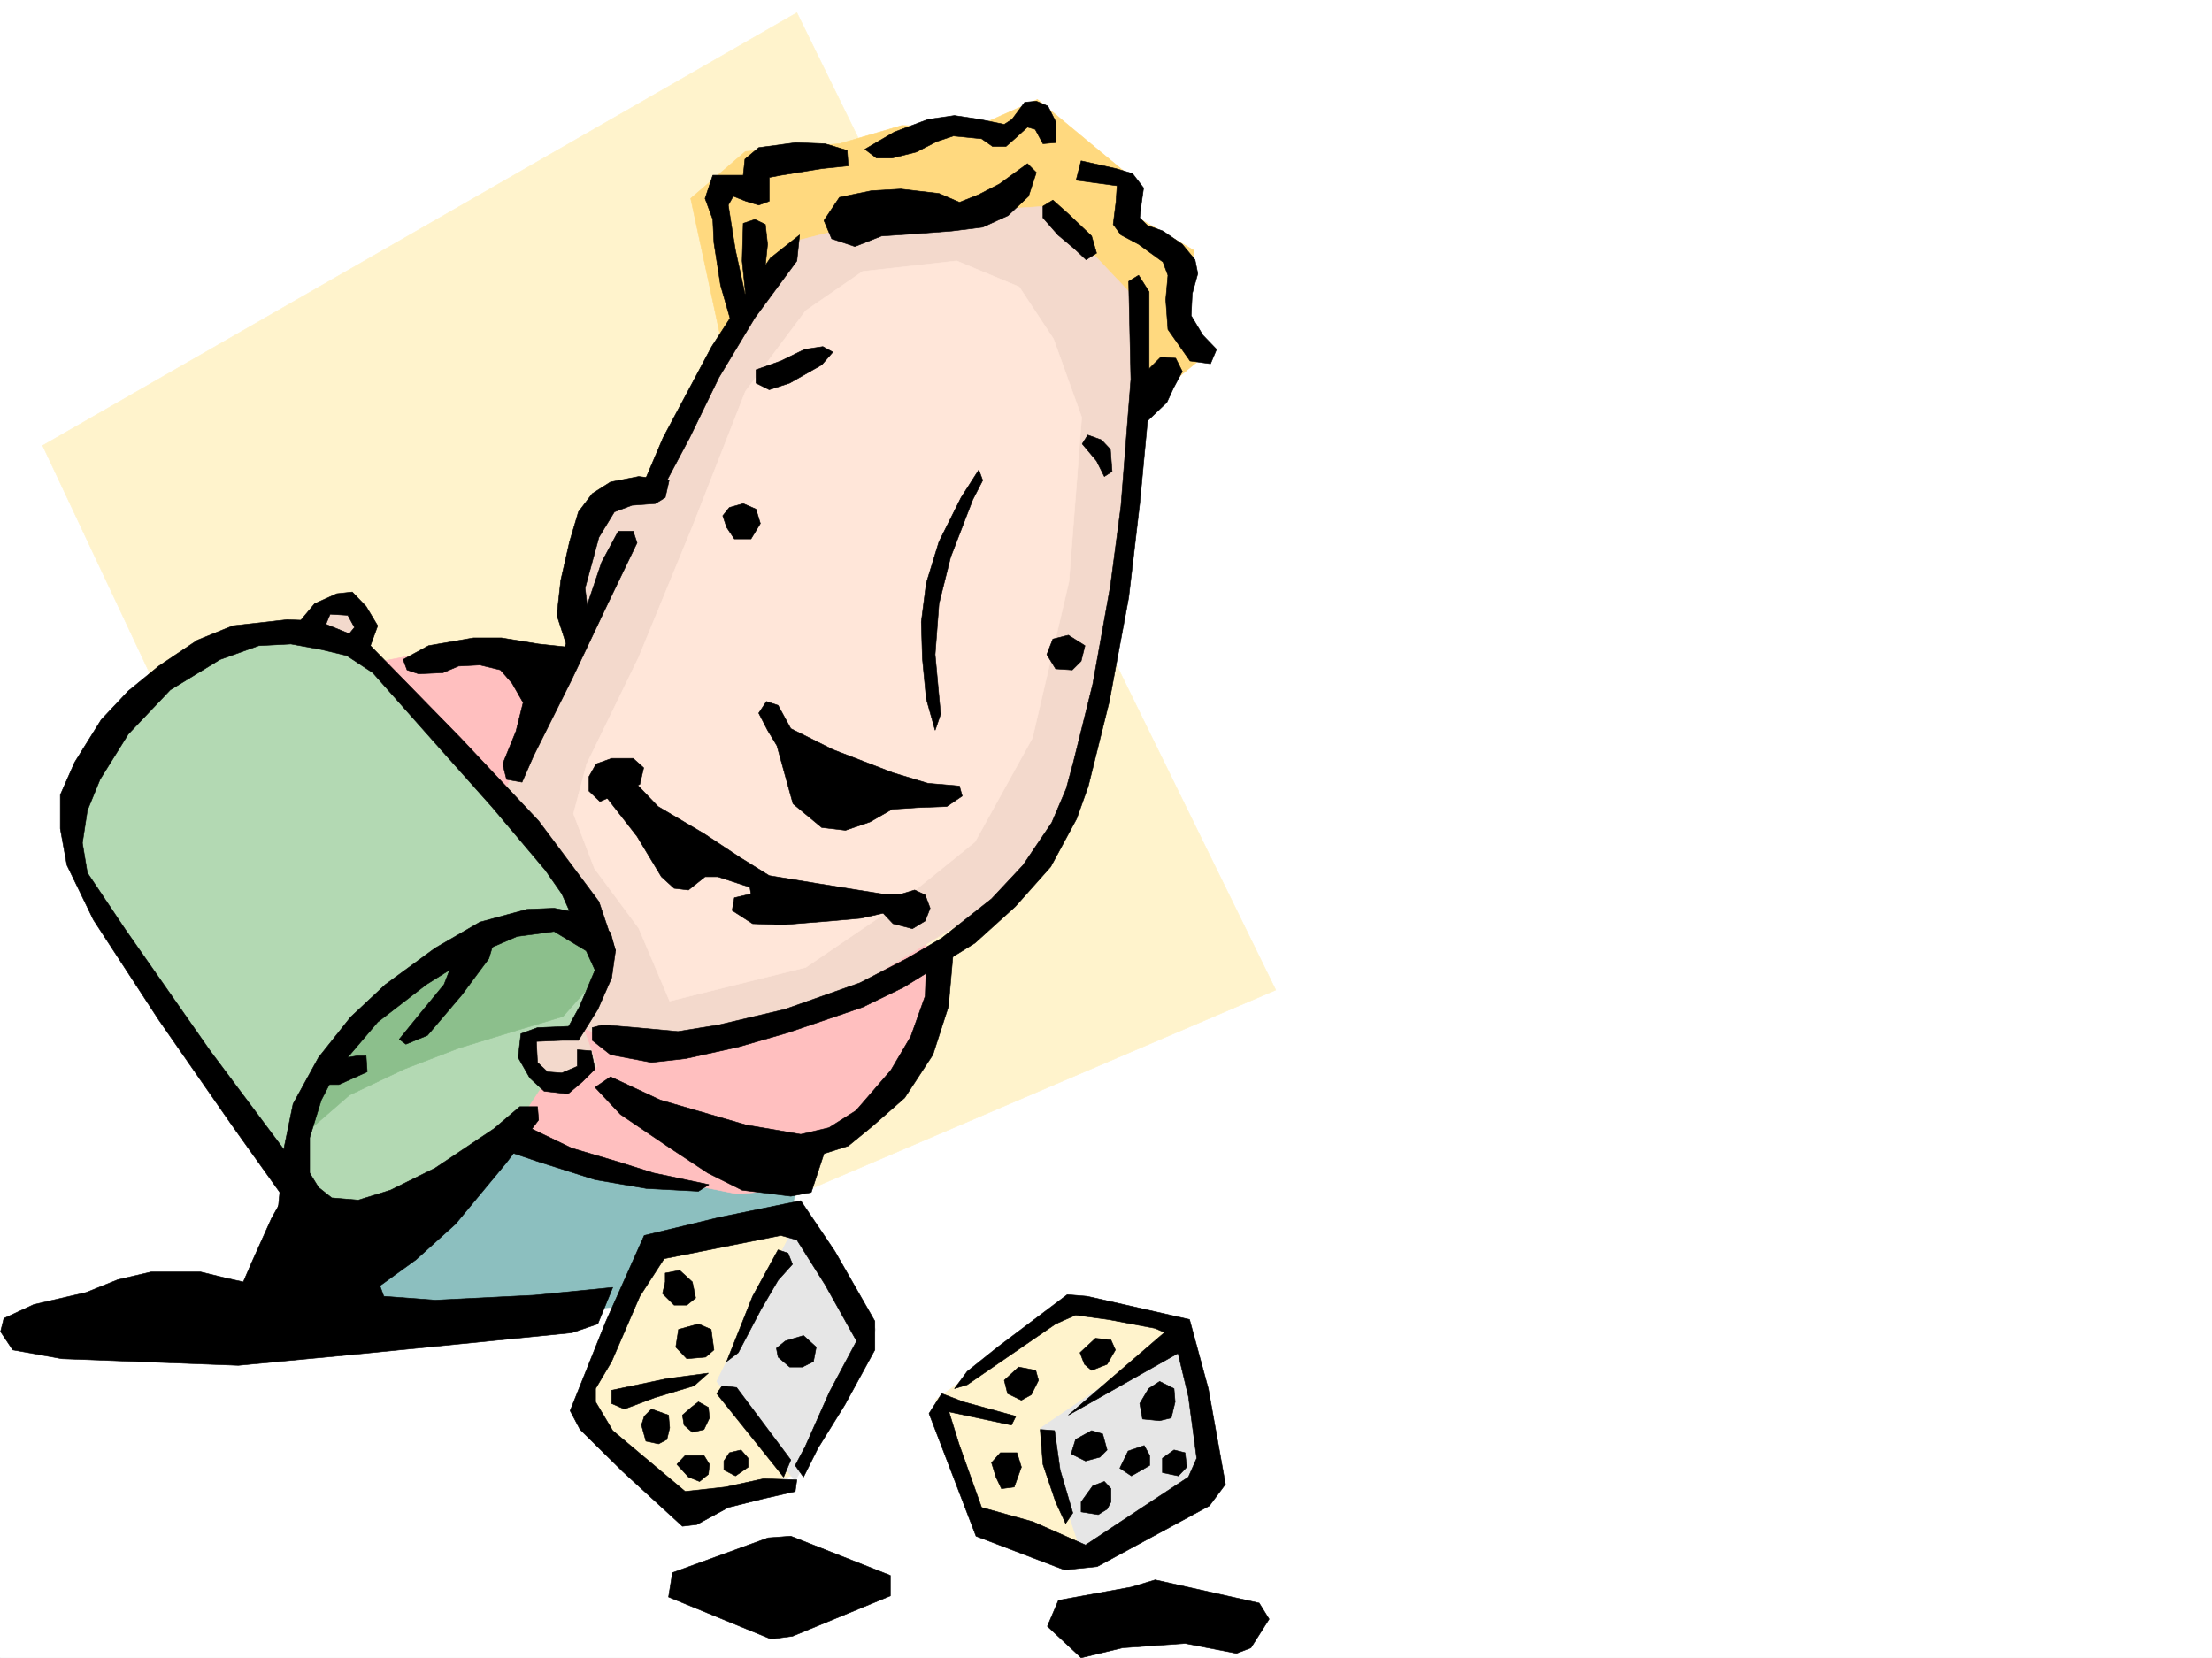 <svg xmlns="http://www.w3.org/2000/svg" width="2997.016" height="2246.658"><rect width="100%" height="100%" fill="#808080" stroke="none"/><defs><clipPath id="a"><path d="M0 0h2997v2244.137H0Zm0 0"/></clipPath></defs><path fill="#fff" d="M0 2246.297h2997.016V0H0Zm0 0"/><g clip-path="url(#a)" transform="translate(0 2.16)"><path fill="#fff" fill-rule="evenodd" stroke="#fff" stroke-linecap="square" stroke-linejoin="bevel" stroke-miterlimit="10" stroke-width=".743" d="M.742 2244.137h2995.531V-2.16H.743Zm0 0"/></g><path fill="#fff3cc" fill-rule="evenodd" stroke="#fff3cc" stroke-linecap="square" stroke-linejoin="bevel" stroke-miterlimit="10" stroke-width=".743" d="m57.71 603.703 1021.958-586.46L1728.53 1341.48 626.383 1812.599Zm0 0"/><path fill="#8cbfbf" fill-rule="evenodd" stroke="#8cbfbf" stroke-linecap="square" stroke-linejoin="bevel" stroke-miterlimit="10" stroke-width=".743" d="M437.566 1529.477 328.168 1797.62l293.719-6.723 190.297-17.988 152.101-14.23 92.156-56.188 35.23-141.543-607.651-95.129zm0 0"/><path fill="#ffbfbf" fill-rule="evenodd" stroke="#ffbfbf" stroke-linecap="square" stroke-linejoin="bevel" stroke-miterlimit="10" stroke-width=".743" d="m490.742 901.059 148.387-28.465 180.562 24.71 448.047 395.497-14.23 113.078-41.957 84.652-88.403 56.93-45.707 62.91-77.93 7.508-105.648-20.996L756 1557.94l-131.105-49.425zm0 0"/><path fill="#ffd97f" fill-rule="evenodd" stroke="#ffd97f" stroke-linecap="square" stroke-linejoin="bevel" stroke-miterlimit="10" stroke-width=".743" d="m1543.473 555.023 81.64-67.406-17.945-63.695 10.476-84.613-84.69-49.422v-49.461l-127.349-105.61-87.66 38.946-95.914-3.754-84.652 24.75-127.387 10.476-74.172 63.657 46.45 215.714zm0 0"/><path fill="#f3d9cc" fill-rule="evenodd" stroke="#f3d9cc" stroke-linecap="square" stroke-linejoin="bevel" stroke-miterlimit="10" stroke-width=".743" d="m681.824 1077.832 102.64-229.95-17.987-80.898 53.214-106.351 70.422-3.008 130.36-254.66 63.691-77.887 123.637-31.476 152.097-10.477 59.942-3.754 116.867 123.594-10.477 289.887-49.46 342.28-67.41 144.556-95.169 63.69-205.316 123.56-144.59 49.46H844.402l-113.113-49.46zm35.231 328.047 74.172-10.477 17.949 49.461-42.7 28.465-56.187-10.52zM416.57 851.637l46.453-49.461 45.707 45.707-17.988 35.191zm0 0"/><path fill="#b3d9b3" fill-rule="evenodd" stroke="#b3d9b3" stroke-linecap="square" stroke-linejoin="bevel" stroke-miterlimit="10" stroke-width=".743" d="m469.785 869.625 335.676 370 17.203 67.41-45.668 84.613-63.695 14.23-3.012 38.985 27.723 20.957-41.953 63.657-113.157 74.171-131.101 38.942-49.461-32.219-307.172-437.41 17.988-102.637 77.145-137.789 92.156-56.187 84.691-20.957zm0 0"/><path fill="#fff3cc" fill-rule="evenodd" stroke="#fff3cc" stroke-linecap="square" stroke-linejoin="bevel" stroke-miterlimit="10" stroke-width=".743" d="m1452.059 1762.434-184.32 134.074 59.94 173.015 137.868 38.946 137.867-313.817-134.113-28.464zm-378.371-113.118-194.055 42.696-92.16 211.965 145.336 140.835 140.879-45.706zm0 0"/><path fill="#e6e6e6" fill-rule="evenodd" stroke="#e6e6e6" stroke-linecap="square" stroke-linejoin="bevel" stroke-miterlimit="10" stroke-width=".743" d="m1596.648 1808.102-187.289 127.347 59.942 180.528 176.808-106.395zM1080.41 1653.07l-109.363 218.727 106.394 134.816 109.36-205.238zm0 0"/><path fill="#ffe6d9" fill-rule="evenodd" stroke="#ffe6d9" stroke-linecap="square" stroke-linejoin="bevel" stroke-miterlimit="10" stroke-width=".743" d="m1296.203 353.543-127.387 14.23-77.144 53.176-81.68 109.364-70.418 179.742-74.176 180.527-70.457 144.55-17.945 67.411 28.465 74.172 59.937 80.86 41.957 98.882 184.317-45.668 119.879-81.64 109.363-88.407 77.926-140.797 49.465-212.004 17.242-222.437-38.203-106.352-46.489-70.422zm0 0"/><path fill="#8cbf8c" fill-rule="evenodd" stroke="#8cbf8c" stroke-linecap="square" stroke-linejoin="bevel" stroke-miterlimit="10" stroke-width=".743" d="m791.227 1257.574-74.172-10.48-80.938 20.996-81.68 45.672-70.417 67.406-42.7 70.418-24.75 81.64 56.97-49.421 74.17-35.227 74.177-28.465 80.898-24.71 59.938-17.989 46.453-52.394 3.008-46.45zm0 0"/><path fill-rule="evenodd" stroke="#000" stroke-linecap="square" stroke-linejoin="bevel" stroke-miterlimit="10" stroke-width=".743" d="m905.828 2163.91 138.649 56.93 29.21-3.754 132.626-54.7v-27.683l-134.895-53.215-30.691 2.27-129.618 47.191zm513.266 39.688 45.71 42.699 56.184-13.492 84.653-5.98 69.675 13.487 19.512-7.507 24.711-38.942-13.488-21.742-140.88-31.434-32.218 9.735-98.883 17.984zm-160.348-288.364 63.695 166.254 119.88 45.707 44.183-4.496 152.098-82.383 21.742-29.207-23.227-129.578-25.453-93.644-138.648-31.438-26.942-2.265-94.426 71.16-41.21 32.96-17.243 23.227 17.243-5.238 119.878-82.426 26.98-11.96 44.224 5.98 63.652 12.004 25.496 11.222 19.469 80.899 11.261 83.867-11.261 25.492-65.922 43.441-73.43 48.68-71.16-31.476-69.715-19.47-30.695-86.14-13.488-43.437 84.648 17.984 6.023-11.965-71.203-19.511-29.207-11.22zm0 0"/><path fill-rule="evenodd" stroke="#000" stroke-linecap="square" stroke-linejoin="bevel" stroke-miterlimit="10" stroke-width=".743" d="m1409.36 1936.938 3.714 47.19 17.242 50.95 13.489 29.207 9.738-14.234-17.203-58.414-7.508-53.176zm177.554-139.317-139.355 119.844 156.597-88.367zm-206.801 54.703 23.227 4.496 3.75 13.45-9.735 19.472-13.488 7.508-18.73-8.992-4.496-17.988zm104.16-38.984-20.996 19.512 6.024 15.718 9.734 8.25 20.957-8.25 11.262-19.472-6.02-13.489zm-128.871 155.07-12.004 13.492 6.02 19.47 7.469 15.718 17.242-2.227 9.738-26.98-5.984-19.473zm101.895-17.984 21.738-11.965 14.977 4.496 5.98 21.7-9.734 9.738-19.473 5.238-19.473-9.735zm7.508 84.652 15.718-21.742 15.754-5.98 8.957 9.734v17.988l-5.242 9.735-11.965 7.468-23.222-3.715zm63.652-68.933 21.742-7.47 7.504 13.49v13.452l-24.75 14.23-15.715-10.48zm15.758-64.399 12.004-20.215 14.976-9.734 19.473 9.734 1.484 17.946-5.238 21.742-15.719 3.754-23.226-2.27zm46.453 62.91-15.719 11.223v19.473l21.7 4.496 11.261-11.965-2.27-19.473zm-526.718-147.562 24.71-7.469 17.246 15.719-3.754 19.472-14.976 7.508h-17.242l-15.72-13.488-2.269-12.004zm-162.618-92.117 19.512-3.754 17.203 15.758 4.496 21.699-11.965 9.734h-17.242l-15.719-15.719 3.715-15.714zm17.988 76.398 26.977-7.508 17.246 7.508 3.75 27.723-11.258 9.738-25.457 2.227-14.973-15.72zm-36.715 107.84 23.223 8.25 1.527 17.242-3.753 15.719-11.223 5.98-17.242-3.715-6.024-21.738 3.754-11.965zm53.958-2.231 9.734-7.507 13.492 7.507 1.484 14.235-7.468 15.719-15.758 3.753-11.219-9.738-2.23-13.488zm51.691 61.426 15.758-3.754 9.734 11.223v12.004l-17.242 11.965-15.719-8.211v-12.004zm-59.941 3.754h25.492l7.468 11.965-1.484 13.492-11.965 9.734-15.015-5.984-15.72-17.242zm125.902-278.664-34.488 62.95-35.188 88.366 15.719-11.964 30.73-58.454 23.227-39.687 19.473-21.7-5.985-15.015zm-94.425 167.035-56.188 7.508-74.918 15.719v17.984l17.207 7.469 41.992-15.719 52.433-15.719zm11.257 27.723 48.68 60.683 41.957 52.43 9.734-23.223-73.43-98.14-19.472-2.23zm0 0"/><path fill-rule="evenodd" stroke="#000" stroke-linecap="square" stroke-linejoin="bevel" stroke-miterlimit="10" stroke-width=".743" d="m1090.93 1960.16 32.96-74.133 36.715-68.933-42.738-76.403-38.2-60.64-21.737-6.024-158.082 31.477-32.961 50.945-38.203 88.367-21.739 36.715v17.946l23.227 38.984 98.14 82.383 54.7-5.98 51.691-11.262 44.965 1.523-2.227 15.719-42.738 9.738-47.937 11.965-42.696 23.223-19.472 2.27-80.938-74.173-57.71-56.93-13.45-25.456 47.934-119.84 52.433-117.614 102.68-24.71 109.36-22.446 46.452 68.895 53.957 94.39v38.942l-40.468 74.133-36.715 59.199-19.473 38.941-11.219-15.754zm-695.317-358.781-27.722 49.46-26.235 58.419-12.004 27.722-23.968-5.28-33.704-8.212h-67.449l-44.926 10.48-42.734 17.243-71.164 16.46-40.469 18.731-4.496 17.985 16.5 24.71 66.668 11.965 239.016 8.993 150.613-14.23 143.852-14.235 157.336-15.719 35.23-12.004 20.215-49.422-105.649 10.48-134.855 6.766-69.676-5.242-5.242-14.23 48.68-35.23 53.96-48.68 68.934-83.125 43.438-57.672-1.485-17.989H704.31l-35.23 29.954-79.411 53.175-60.684 29.989-43.48 13.449-35.973-2.969-17.945-14.234-12.004-19.473zm38.203-131.805h25.493l38.199-17.242-1.485-21.703H484.02l-43.442 7.469zm185.059-179.781-17.242 44.184-27.723 33.703-32.96 40.468 8.991 6.723 29.246-11.965 46.454-54.699 36.714-49.422 10.477-35.191zm163.359 100.367-53.957 2.27-22.484 8.21-3.754 32.22 15.758 27.722 19.473 17.984 32.218 3.715 19.473-16.46 17.242-17.243-5.238-24.71-18.73-1.49v22.485l-20.997 8.953-19.472-1.484-13.489-12.75-1.488-28.422 35.934-1.527h20.996zm0 0"/><path fill-rule="evenodd" stroke="#000" stroke-linecap="square" stroke-linejoin="bevel" stroke-miterlimit="10" stroke-width=".743" d="m712.559 1525.723 62.168 29.988 60.683 17.945 50.203 15.758 74.918 15.719-14.234 8.992-70.418-3.754-69.676-11.965-77.926-24.75-41.953-14.23zm542.433-219.43-1.484 43.438-19.473 54.663-26.98 45.708-47.192 54.66-36.715 23.226-38.242 8.992-74.172-12.746-116.125-33.703-67.449-31.437-20.957 14.234 34.445 36.676 62.954 42.695 55.441 36.715 46.453 23.227 65.922 8.21 27.723-5.238 17.242-52.433 32.96-10.48 32.962-26.977 43.48-38.203 38.2-58.414 20.996-65.141 6.726-75.66zm-878.852 339.27 8.997-91.376 11.96-58.417 34.489-62.91 43.441-54.665 47.192-44.218 67.449-49.426 60.684-35.188 63.691-17.242 36.715-1.488 43.441 8.25 32.961 24.71 6.766 24.712-5.242 36.715-18.727 42.66-26.238 41.953-18.727-8.992 20.215-36.676 20.996-49.461-12.004-26.2-43.441-26.234-50.203 6.766-60.684 26.195-62.207 38.946-65.922 50.945-55.445 65.18-20.996 40.43-15.719 50.949v71.16zm0 0"/><path fill-rule="evenodd" stroke="#000" stroke-linecap="square" stroke-linejoin="bevel" stroke-miterlimit="10" stroke-width=".743" d="m816.684 1388.676 44.964 3.754 56.93 5.238 55.442-8.992 89.187-20.996 101.895-35.934 63.656-32.96 47.23-27.724 67.41-53.175 42.735-45.668 38.945-57.672 19.473-45.711 9.734-35.93 26.238-105.61 23.965-133.331 14.235-107.88 13.488-172.272-2.973-132.547 13.492-8.25 14.23 22.48v152.02l-12.745 134.82-14.977 127.348-26.234 140.796-28.465 114.606-15.758 44.219-35.187 65.14-47.977 53.922-54.703 49.461-96.613 59.899-55.485 26.98-101.113 34.45-67.445 19.468-71.203 15.719-46.45 5.238-55.445-10.477-24.71-19.472v-17.203zm41.211-361.051h-29.211l-20.997 7.508-9.734 17.242v19.473l14.977 14.234 35.226-15.758 18.73-7.469 5.239-22.484zm0 0"/><path fill-rule="evenodd" stroke="#000" stroke-linecap="square" stroke-linejoin="bevel" stroke-miterlimit="10" stroke-width=".743" d="m1039.98 989.465-12.003-23.227 10.48-15.758 15.758 5.243 17.203 31.472 56.969 28.465 81.64 31.477 47.235 14.234 42.695 3.715 3.754 13.488-20.996 14.23-39.688 1.489-34.484 2.266-29.953 17.203-33 11.261-32.219-3.754-38.941-32.218-13.493-48.68-8.25-29.95zm-182.085 68.152 33.703 35.188 62.207 36.714 48.68 32.18 39.726 24.75 63.695 10.48 88.403 14.231h27.722l17.242-5.238 14.235 6.726 6.723 17.985-6.723 17.203-17.242 10.52-26.239-6.766-13.449-14.23-29.992 6.765-41.211 3.711-65.922 5.281-39.726-1.527-27.72-17.985 3.009-17.203 22.484-5.242-1.527-8.992-43.438-14.23h-17.242l-22.484 17.984-19.473-2.266-17.242-15.718-32.961-54.665-47.938-61.425zM546.188 893.59l34.488-18.727 60.68-10.52h38.203l50.203 8.25 35.23 3.755 29.207-52.434 20.996-62.168 22.485-41.953h20.215l5.238 15.758-39.688 82.383-48.718 102.597-51.688 103.38-15.758 35.933-20.957-3.754-5.242-20.957 17.988-44.184 9.735-38.941-15.016-26.238-15.719-17.985-27.718-6.726-29.207 1.488-21 8.992-32.961 1.523-15.72-5.277zm0 0"/><path fill-rule="evenodd" stroke="#000" stroke-linecap="square" stroke-linejoin="bevel" stroke-miterlimit="10" stroke-width=".743" d="m906.613 650.898-41.215-5.238-38.238 7.465-24.71 15.758-18.731 24.71-12.004 40.43-11.961 52.434-5.242 47.195 17.203 53.176 26.238-47.195-5.238-42.696 18.726-68.894 20.997-34.45 23.968-8.991 31.477-2.266 13.449-8.211zm81.641 36.715 18.727-5.277 17.242 7.504 5.984 19.473-12.707 20.957h-22.484l-10.477-15.72-5.281-15.714zm35.969-186.508 33.707-12.003 32.218-15.72 24.75-3.753 13.489 7.508-15.016 17.203-43.437 24.71-27.723 8.997-17.988-8.996zm442.067 100.372 19.472 23.183 10.515 21 10.48-6.765-2.269-29.95-11.965-12.75-18.726-6.722zm-39.727 264.394 20.996-5.242 22.484 14.234-5.238 20.957-12.004 11.965-22.485-1.484-11.964-19.473zm-100.368-229.207-24.007 37.461-29.954 59.898-17.242 56.188-6.726 52.434 1.488 49.421 5.238 54.7 12.004 42.699 7.469-21.738-7.469-80.899 5.238-68.894 15.72-62.914 29.991-77.926 13.489-26.196zm0 0"/><path fill-rule="evenodd" stroke="#000" stroke-linecap="square" stroke-linejoin="bevel" stroke-miterlimit="10" stroke-width=".743" d="m870.64 658.367 27.723-65.14 35.969-67.41 29.953-56.188 47.977-74.133 31.433-45.707 39.727-31.476-3.754 35.23-56.93 77.145-48.718 80.898-39.688 81.64-38.238 71.903zm542.434-363.238 20.254 23.184 23.227 19.511 14.972 14.192 14.235-8.953-6.727-23.223-31.476-29.953-20.996-18.727-13.489 8.211zm-20.957-73.434-38.203 27.723-27.719 14.234-26.238 10.477-27.723-11.965-51.687-6.02-39.727 2.266-43.441 8.996-20.996 31.434 10.48 24.75 31.473 10.48 35.973-14.23 44.964-3.012 50.207-3.754 41.954-5.238 34.445-15.719 27.723-26.238 10.52-32.18zm155.852 286.879 24.71-24.71 20.216 1.484 8.992 17.988-11.965 22.48-8.992 19.473-31.477 29.95zm0 0"/><path fill-rule="evenodd" stroke="#000" stroke-linecap="square" stroke-linejoin="bevel" stroke-miterlimit="10" stroke-width=".743" d="m1034.703 381.266 5.277-50.207-3.007-26.977-14.235-6.727-15.758 5.239-1.484 50.949 6.766 65.14zm430.102-163.321 47.191 10.516 22.484 6.727 14.973 19.472-3.008 20.996-2.23 19.473 10.48 10.476 20.996 7.47 26.196 17.984 17.246 20.957 3.75 18.73-7.504 26.98-1.488 29.95 15.718 26.234 18.73 19.473-8.21 19.472-27.723-3.753-29.988-42.696-2.973-40.43 2.973-32.96-6.727-17.989-32.96-23.968-24.008-12.746-10.48-14.231 3.753-29.953 1.488-22.442-55.445-7.507zm0 0"/><path fill-rule="evenodd" stroke="#000" stroke-linecap="square" stroke-linejoin="bevel" stroke-miterlimit="10" stroke-width=".743" d="m993.492 446.406-17.203-59.902-8.996-57.672-1.523-31.477-10.477-28.464 10.477-31.438h41.21l2.27-21.738 18.727-15.719 50.207-6.766 39.683 1.528 29.992 8.992 1.485 20.957-35.973 3.754-55.441 8.992-15.72 2.973v32.219l-14.233 5.238-17.243-5.238-17.242-6.766-6.726 12.004 5.242 33.707 4.496 27.719 14.23 65.14zm178.336-244.179L1211.551 179l45.71-17.203 35.934-5.242 34.485 5.242 32.96 6.723 10.481-6.723 17.242-23.227 15.758-1.484 15.719 6.723 10.476 20.957v28.464l-17.242 1.528-10.48-19.473-10.477-3.012-17.242 15.72-11.965 10.48h-17.988l-15.012-10.48-38.203-3.755-22.48 7.508-27.723 14.234-32.961 8.25h-20.957zM399.367 850.113l26.942-32.18 29.988-13.488 20.996-2.27 18.73 19.473 15.72 26.235-14.235 38.945-34.485-15.719 17.243-20.996-8.993-16.46-23.968-1.489L435.3 860.63zm0 0"/><path fill-rule="evenodd" stroke="#000" stroke-linecap="square" stroke-linejoin="bevel" stroke-miterlimit="10" stroke-width=".743" d="m833.926 1288.305-22.485-66.664-81.68-109.364-105.648-112.332-129.617-132.59-64.433-26.195-41.215-1.527-73.43 8.25-47.934 19.472-52.433 35.192-41.211 33.703-36.715 38.98-35.973 57.676-19.472 44.18v45.672l8.992 49.46 35.933 74.134 88.446 135.558 98.883 142.324 68.933 96.618 5.98-57.672-104.12-139.313-114.641-164.027-51.691-77.145-6.766-40.468 6.766-44.18 17.203-41.957 38.242-61.387 56.93-59.937 67.445-41.176 52.433-18.727 43.442-2.27 41.21 7.509 34.485 8.21 35.23 23.227 93.645 105.61 67.41 75.656 72.684 86.136 22.484 32.22 15.758 35.19zm0 0"/></svg>
